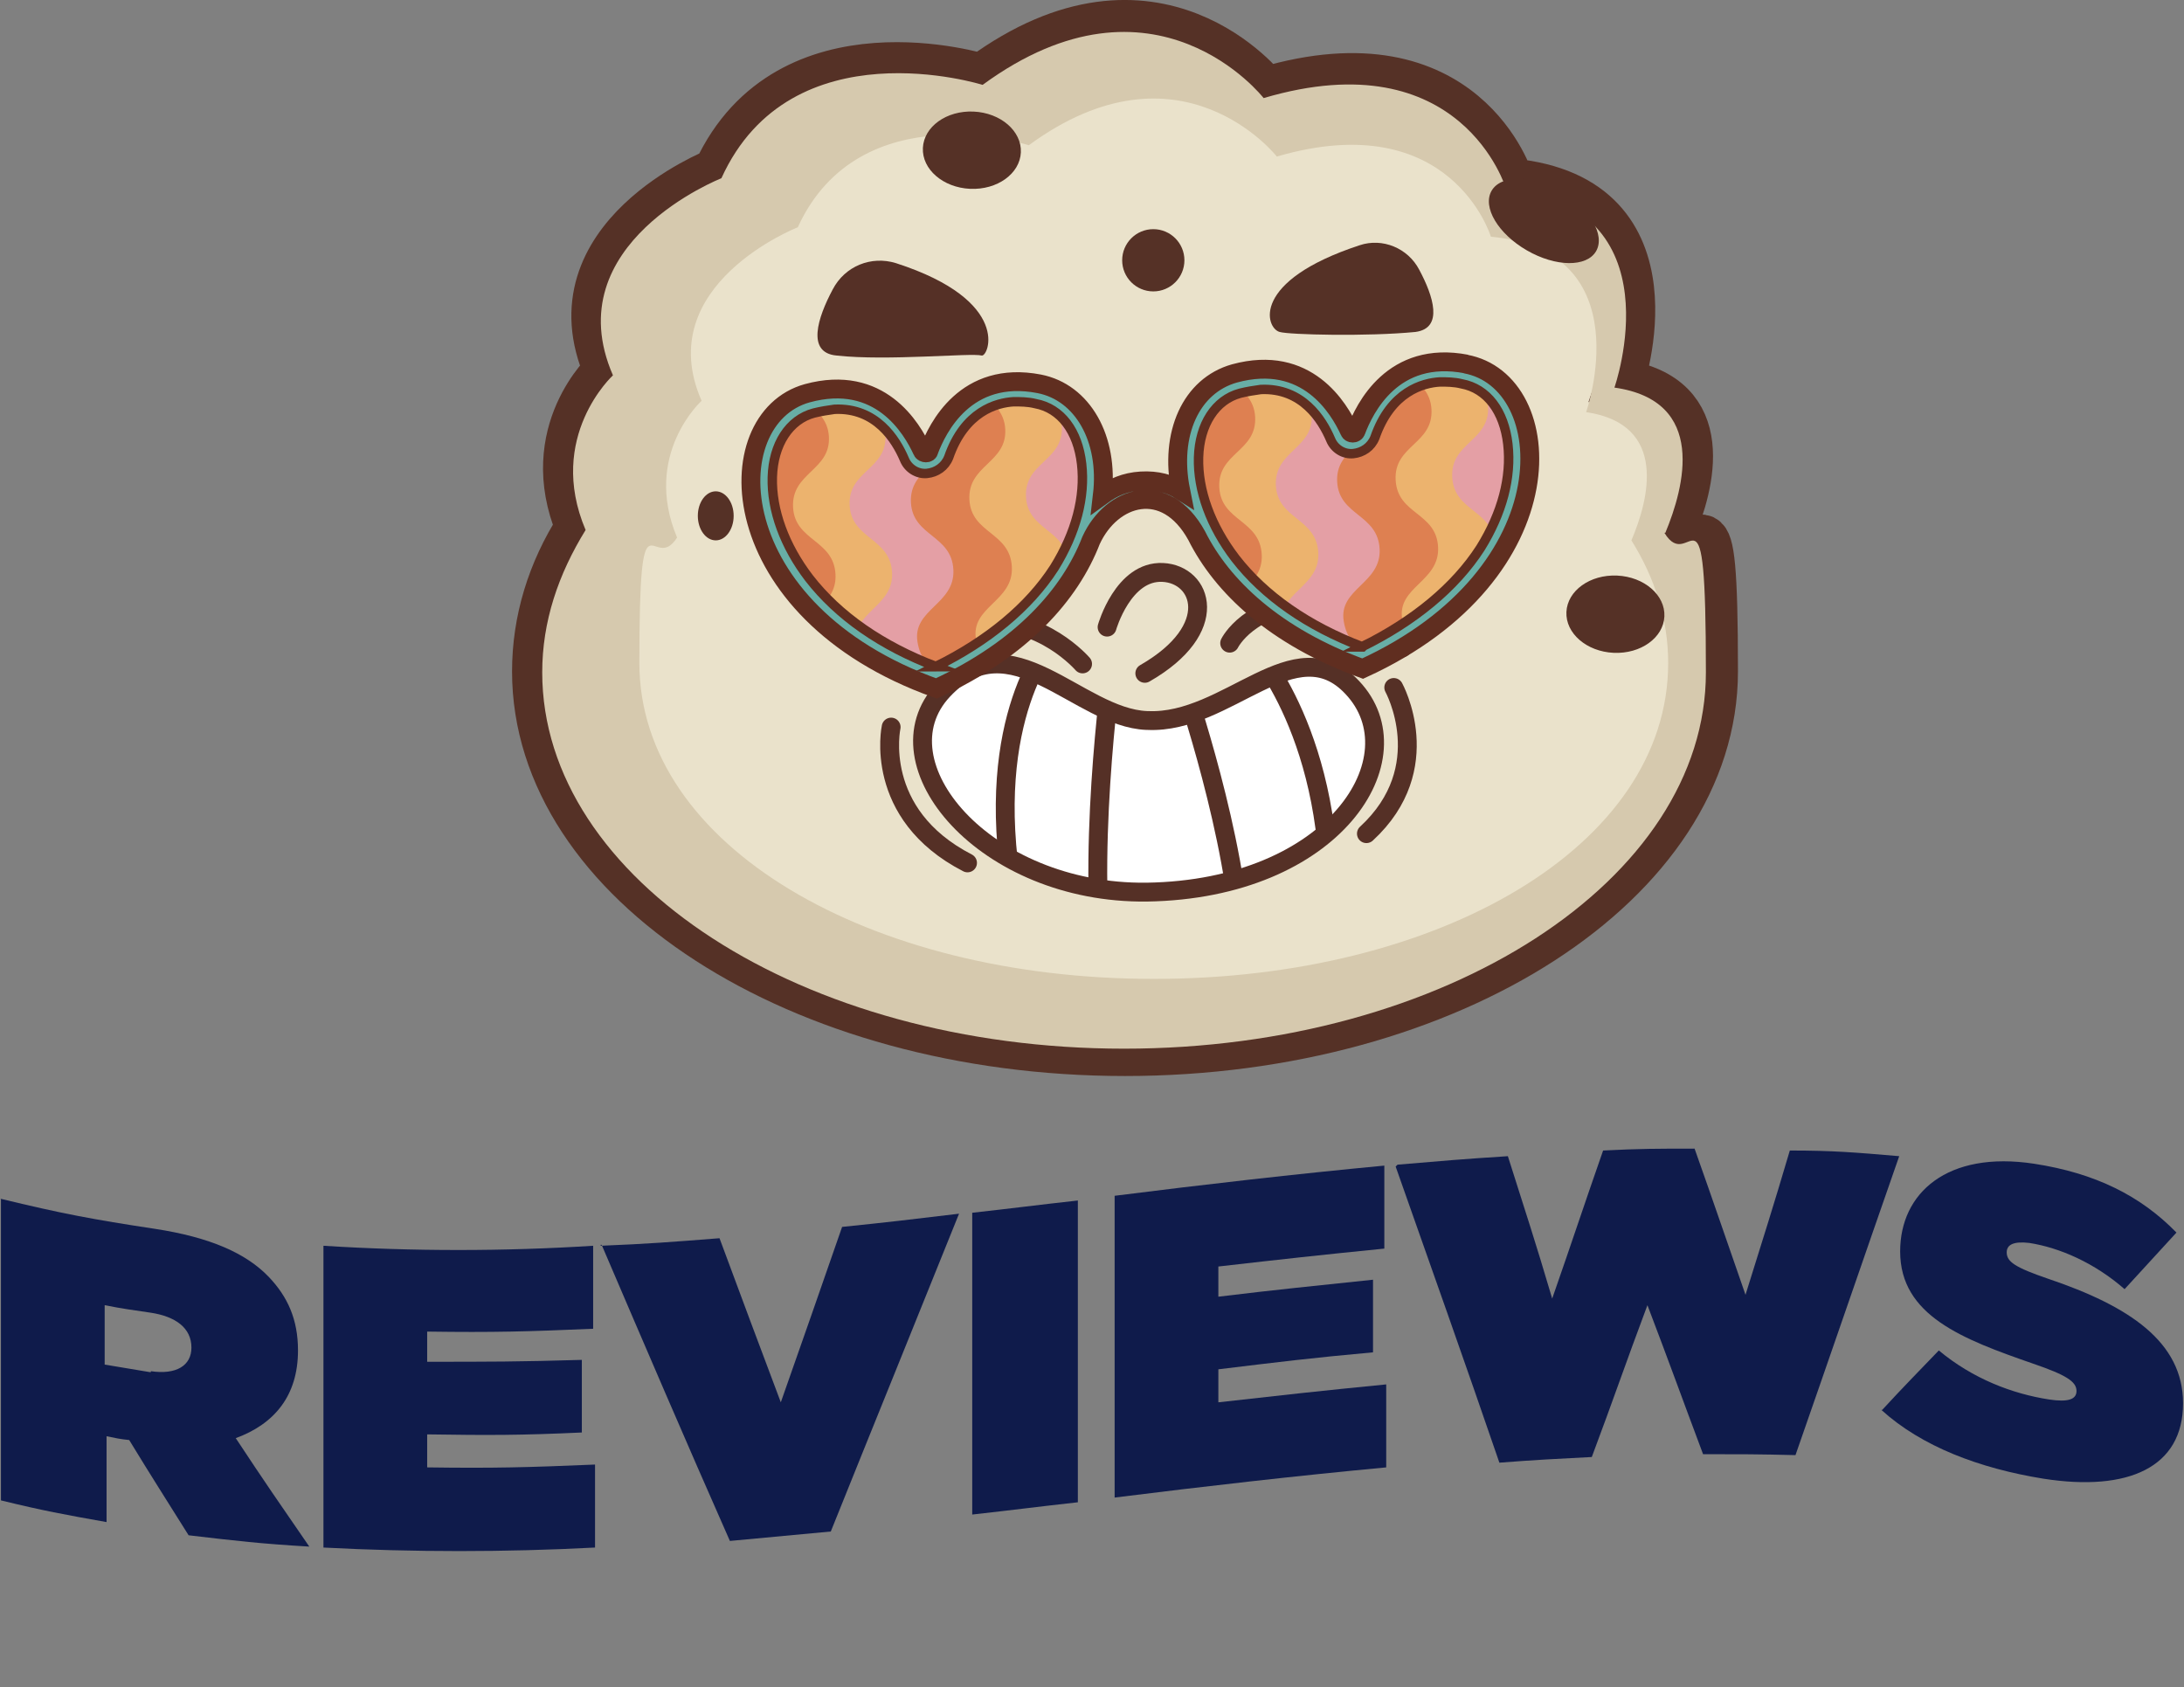 <svg xmlns="http://www.w3.org/2000/svg" xmlns:xlink="http://www.w3.org/1999/xlink" id="Capa_1" viewBox="0 0 231.6 178.9"><rect x="0" y="0" width="231.6" height="178.9" fill="#808080" stroke="none"/><defs><style>      .st0, .st1, .st2, .st3, .st4 {        fill: none;      }      .st5 {        fill: #ecb36e;      }      .st1, .st2, .st6, .st7, .st3, .st4 {        stroke-miterlimit: 10;      }      .st1, .st6, .st7, .st4 {        stroke-width: 2px;      }      .st1, .st6, .st4 {        stroke: #553026;      }      .st1, .st7 {        stroke-linecap: round;      }      .st8 {        fill: #de8051;      }      .st9 {        fill: #eae2cb;      }      .st10 {        fill: #553026;      }      .st11, .st7 {        fill: #68aea6;      }      .st2 {        stroke: #553126;        stroke-width: 5px;      }      .st12 {        clip-path: url(#clippath-1);      }      .st13 {        clip-path: url(#clippath-2);      }      .st6, .st14 {        fill: #fff;      }      .st15 {        fill: #553126;      }      .st16 {        fill: #0f1b4b;      }      .st17 {        fill: #d6c9ae;      }      .st7, .st3 {        stroke: #602e20;      }      .st18 {        fill: #e49fa5;      }      .st19 {        clip-path: url(#clippath);      }    </style><clipPath id="clippath"><path class="st0" d="M121.6,76.4c-7.3-.3-14.4-10.9-21.6-3.2-7.2,7.7,4.4,21.6,21.6,21.4,19.9-.3,28.8-14.3,21.8-21.7-6.1-6.5-13.2,3.9-21.7,3.5h0Z"></path></clipPath><clipPath id="clippath-1"><path class="st0" d="M99.3,70.7c-5.8-2.2-10.4-5.4-13.5-9.4-2.6-3.4-4-7.2-3.9-10.7s1.8-6.1,4.4-6.8c.8-.2,1.5-.3,2.2-.4,4.4-.2,6.5,3.2,7.4,5.3.4,1,1.4,1.6,2.4,1.5,1,0,1.9-.7,2.3-1.7,1.7-4.9,5.1-5.8,6.9-5.9.7,0,1.5,0,2.3.2,2.7.5,4.5,2.9,4.9,6.4s-.6,7.3-2.9,10.9c-2.7,4.2-7.1,7.8-12.6,10.5h0Z"></path></clipPath><clipPath id="clippath-2"><path class="st0" d="M144.5,68.6c-5.8-2.2-10.4-5.4-13.5-9.4-2.6-3.4-4-7.2-3.9-10.7s1.8-6.1,4.4-6.8c.8-.2,1.5-.3,2.2-.4,4.4-.2,6.5,3.2,7.4,5.3.4,1,1.4,1.6,2.4,1.5s1.9-.7,2.3-1.7c1.7-4.9,5.1-5.8,6.9-5.9.7,0,1.5,0,2.3.2,2.7.5,4.5,2.9,4.9,6.4s-.6,7.3-2.9,10.9c-2.7,4.2-7.1,7.8-12.6,10.5h.1Z"></path></clipPath></defs><g><path class="st16" d="M0,127.1c6.6,1.6,9.8,2.2,16.4,3.2,5.9.9,9.7,2.6,12.1,5.1,2,2.1,3.1,4.5,3.1,7.8h0c0,4.8-2.5,7.8-6.6,9.3,3.1,4.7,4.7,7,7.8,11.5-5.1-.3-7.7-.6-12.8-1.2-2.5-4-3.8-6-6.3-10.1-1-.1-1.4-.2-2.4-.4v9.1c-4.5-.8-6.7-1.2-11.2-2.3v-32h0ZM16,145.4c2.7.4,4.3-.6,4.3-2.5h0c0-2.1-1.7-3.3-4.3-3.7-2-.3-2.9-.4-4.9-.8v6.3c1.9.3,2.9.5,4.8.8h.1Z"></path><path class="st16" d="M34.3,132.1c9.5.6,19.1.6,28.6,0v8.8c-7,.3-10.5.4-17.6.3v3.2c6.5,0,9.8,0,16.4-.2v7.7c-6.5.3-9.8.3-16.4.2v3.5c7.1.1,10.7,0,17.8-.3v8.8c-9.5.5-19.3.5-28.8,0v-32h0Z"></path><path class="st16" d="M63.7,132.1c5-.2,7.5-.4,12.6-.8,2.6,7,3.9,10.5,6.5,17.4,2.6-7.4,3.9-11.1,6.5-18.6,4.9-.5,7.4-.8,12.4-1.4-4.5,11.2-9.1,22.5-13.6,33.7-4.3.4-6.4.6-10.7,1-4.6-10.4-9.1-20.9-13.6-31.4h-.1Z"></path><path class="st16" d="M103.1,128.6c4.5-.5,6.7-.8,11.2-1.3v32c-4.5.5-6.7.8-11.2,1.3v-32Z"></path><path class="st16" d="M118.2,126.8c9.5-1.2,19.1-2.3,28.6-3.2v8.8c-7,.7-10.6,1.1-17.6,1.9v3.2c6.6-.8,9.8-1.1,16.4-1.8v7.7c-6.6.6-9.8,1-16.4,1.8v3.5c7.1-.8,10.7-1.2,17.8-1.9v8.8c-9.6.9-19.2,2-28.8,3.2v-32h0Z"></path><path class="st16" d="M148.2,123.5c4.7-.4,7-.6,11.7-.9,1.9,6,2.9,9,4.7,15.1,2.2-6.3,3.2-9.4,5.4-15.7,3.9-.2,5.8-.2,9.7-.2,2.2,6.2,3.2,9.2,5.4,15.5,1.9-6.1,2.9-9.2,4.7-15.3,4.6,0,6.9.2,11.6.6-3.7,10.6-7.3,21.1-11,31.7-3.9-.1-5.9-.1-9.8-.1-2.4-6.4-3.5-9.5-5.9-15.8-2.4,6.4-3.5,9.7-5.9,16.1-3.9.2-5.9.3-9.8.6-3.6-10.5-7.3-20.9-11-31.4h0l.2-.2Z"></path><path class="st16" d="M199.6,149.5c2.4-2.6,3.6-3.8,6-6.3,3.6,3,7.8,4.6,11.7,5.2,2,.3,2.9,0,2.9-.9h0c0-1-1.1-1.7-4.6-2.9-7.5-2.6-14.1-5.1-14.1-11.9h0c0-6.2,5-10.7,14.2-9.3,6.5,1,11.3,3.4,15.1,7.3-2.2,2.4-3.3,3.6-5.5,6-3.2-2.8-6.9-4.4-10.1-4.9-1.7-.2-2.4.2-2.4,1h0c0,1,.9,1.6,4.4,2.8,8.6,2.9,14.3,6.7,14.3,13.2h0c0,6.8-5.8,9.4-14.8,8-6.8-1.1-12.9-3.4-17.2-7.3h.1Z"></path></g><g><path class="st9" d="M177.3,56.3c2-4.8,4.6-14.1-5.5-15.6,0,0,6.8-19.6-11.6-21.3,0,0-4.8-16-26-9.7,0,0-11.6-15-30.1-1.4,0,0-20.5-6.4-28.1,10,0,0-17.8,7-11.6,21.1,0,0-7.2,6.5-3,16.6-3,4.7-4.6,9.9-4.6,15.3,0,22.3,28,40.4,62.5,40.4s62.5-18.1,62.5-40.4-1.6-10.3-4.4-14.9h-.1Z"></path><g><path class="st1" d="M117.4,66.5s1.7-6,5.9-5.8c4.2.2,6.3,6-1.9,10.7"></path><path class="st1" d="M130.4,68.2s2-4.1,9.1-4.5c4.3-.3,7.4,2.6,9.2,5"></path><path class="st1" d="M95,70.5s2-3.9,9.1-4.5c6.4-.6,10.7,4.4,10.7,4.4"></path><g><path class="st14" d="M121.6,76.4c-7.3-.3-14.4-10.9-21.6-3.2s4.4,21.6,21.6,21.4c19.9-.3,28.8-14.3,21.8-21.7-6.1-6.5-13.2,3.9-21.7,3.5h0Z"></path><g class="st19"><g><path class="st6" d="M111.6,67.9s-7.4,8.1-4.2,26.7"></path><path class="st6" d="M132.9,68.6s8.9,9.6,8,29.1"></path><path class="st6" d="M125.6,72.7s5.6,16.3,6,27.9"></path><path class="st6" d="M117.9,71s-2.9,20.8-.6,33.8"></path></g></g><path class="st4" d="M121.6,76.4c-7.3-.3-14.4-10.9-21.6-3.2s4.4,21.6,21.6,21.4c19.9-.3,28.8-14.3,21.8-21.7-6.1-6.5-13.2,3.9-21.7,3.5h0Z"></path></g><path class="st1" d="M147.8,72.9s4.7,8.5-2.9,15.5"></path><path class="st1" d="M94.5,77.1s-2,9.2,8.1,14.4"></path><path class="st7" d="M155.5,38.6c-7.8-1.5-10.8,4.7-11.7,7.1-.1.3-.6.3-.7,0-1.1-2.4-4.5-8.2-12.2-6.1-4.6,1.3-6.9,6.4-5.7,12.4-1.1-.7-2.5-1.1-4.2-1s-3,.7-4.1,1.5c.7-6-2.1-10.9-6.7-11.8-7.8-1.5-10.8,4.7-11.7,7.1,0,.3-.6.3-.7,0-1.1-2.4-4.5-8.2-12.2-6.1-9.7,2.7-9.2,23.1,13.7,31.3,9.1-4.2,14.2-10,16.4-15.7h0c2.2-4.8,7.9-6.5,11.2-.5h0c2.7,5.4,8.3,10.7,17.6,14.1,22.1-10.1,20.8-30.5,10.9-32.3h0Z"></path><g><path class="st11" d="M99.3,70.7c-5.8-2.2-10.4-5.4-13.5-9.4-2.6-3.4-4-7.2-3.9-10.7s1.8-6.1,4.4-6.8c.8-.2,1.5-.3,2.2-.4,4.4-.2,6.5,3.2,7.4,5.3.4,1,1.4,1.6,2.4,1.5s1.9-.7,2.3-1.7c1.7-4.9,5.1-5.8,6.9-5.9.7,0,1.5,0,2.3.2,2.7.5,4.5,2.9,4.9,6.4s-.6,7.3-2.9,11c-2.7,4.2-7.1,7.8-12.6,10.5h0Z"></path><g class="st12"><g><path class="st8" d="M83,75.4c.2.7-1.2,2.5-.6,2.5s.5-4.2,1.2-4.2.9,4.1,1.6,4.1.5-4.2,1.2-4.2,3.4,3,3.5,2.3c.5-3.6-4.3-3.8-4.5-7.5-.2-3.6,4-3.8,3.8-7.5-.2-3.6-4.3-3.4-4.5-7.1-.2-3.6,4-3.8,3.8-7.5s-3.6-3.2-4.4-6.7c-.2-.7,1.2-2.5.6-2.5s-.5,4.2-1.2,4.2-.9-4.1-1.6-4.1-.5,4.2-1.2,4.2-3.4-3-3.5-2.3c-.5,3.6,4.3,3.8,4.5,7.5.2,3.6-4,3.8-3.8,7.5s4.3,3.4,4.5,7.1-4.4,4.2-3.8,7.7c.6,3.6,3.6,2.9,4.4,6.4h0Z"></path><path class="st5" d="M89.2,75.1c.2.7-1.2,2.5-.6,2.5s.5-4.2,1.2-4.2.9,4.1,1.6,4.1.5-4.2,1.2-4.2,3.4,3,3.5,2.3c.5-3.6-4.3-3.8-4.5-7.5-.2-3.6,4-3.8,3.8-7.5s-4.3-3.4-4.5-7.1c-.2-3.6,4-3.8,3.8-7.5s-3.6-3.2-4.4-6.7c-.2-.7,1.2-2.5.6-2.5s-.5,4.2-1.2,4.2-.9-4.1-1.6-4.1-.5,4.2-1.2,4.2-3.4-3-3.5-2.3c-.5,3.6,4.3,3.8,4.5,7.5.2,3.6-4,3.8-3.8,7.5.2,3.6,4.3,3.4,4.5,7.1s-4.4,4.2-3.8,7.7c.6,3.6,3.6,2.9,4.4,6.4h0Z"></path><path class="st18" d="M95.2,74.9c.2.7-1.2,2.5-.6,2.5s.5-4.2,1.2-4.2.9,4.1,1.6,4.1.5-4.2,1.2-4.2,3.4,3,3.5,2.3c.5-3.6-4.3-3.8-4.5-7.5-.2-3.6,4-3.8,3.8-7.5-.2-3.6-4.3-3.4-4.5-7.1-.2-3.6,4-3.8,3.8-7.5s-3.6-3.2-4.4-6.7c-.2-.7,1.2-2.5.6-2.5s-.5,4.2-1.2,4.2-.9-4.1-1.6-4.1-.5,4.2-1.2,4.2-3.4-3-3.5-2.3c-.5,3.6,4.3,3.8,4.5,7.5s-4,3.8-3.8,7.5c.2,3.6,4.3,3.4,4.5,7.1s-4.4,4.2-3.8,7.7c.6,3.6,3.6,2.9,4.4,6.4h0Z"></path><path class="st8" d="M101.7,74.6c.2.7-1.2,2.5-.6,2.5s.5-4.2,1.2-4.2.9,4.1,1.6,4.1.5-4.2,1.2-4.2,3.4,3,3.5,2.3c.5-3.6-4.3-3.8-4.5-7.5-.2-3.6,4-3.8,3.8-7.5-.2-3.6-4.3-3.4-4.5-7.1-.2-3.6,4-3.8,3.8-7.5-.2-3.6-3.6-3.2-4.4-6.7-.2-.7,1.2-2.5.6-2.5s-.5,4.2-1.2,4.2-.9-4.1-1.6-4.1-.5,4.2-1.2,4.2-3.4-3-3.5-2.3c-.5,3.6,4.3,3.8,4.5,7.5.2,3.6-4,3.8-3.8,7.5.2,3.6,4.3,3.4,4.5,7.1s-4.4,4.2-3.8,7.7c.6,3.6,3.6,2.9,4.4,6.4h0Z"></path><path class="st5" d="M107.9,74.3c.2.7-1.2,2.5-.6,2.5s.5-4.2,1.2-4.2.9,4.1,1.6,4.1.5-4.2,1.2-4.2,3.4,3,3.5,2.3c.5-3.6-4.3-3.8-4.5-7.5s4-3.8,3.8-7.5c-.2-3.6-4.3-3.4-4.5-7.1-.2-3.6,4-3.8,3.8-7.5s-3.6-3.2-4.4-6.7c-.2-.7,1.2-2.5.6-2.5s-.5,4.2-1.2,4.2-.9-4.1-1.6-4.1-.5,4.2-1.2,4.2-3.4-3-3.5-2.3c-.5,3.6,4.3,3.8,4.5,7.5.2,3.6-4,3.8-3.8,7.5.2,3.6,4.3,3.4,4.5,7.1s-4.4,4.2-3.8,7.7c.6,3.6,3.6,2.9,4.4,6.4h0Z"></path><path class="st18" d="M113.9,74c.2.7-1.2,2.5-.6,2.5s.5-4.2,1.2-4.2.9,4.1,1.6,4.1.5-4.2,1.2-4.2,3.4,3,3.5,2.3c.5-3.6-4.3-3.8-4.5-7.5s4-3.8,3.8-7.5-4.3-3.4-4.5-7.1,4-3.8,3.8-7.5-3.6-3.2-4.4-6.7c-.2-.7,1.2-2.5.6-2.5s-.5,4.2-1.2,4.2-.9-4.1-1.6-4.1-.5,4.2-1.2,4.2-3.4-3-3.5-2.3c-.5,3.6,4.3,3.8,4.5,7.5s-4,3.8-3.8,7.5c.2,3.6,4.3,3.4,4.5,7.1s-4.4,4.2-3.8,7.7c.6,3.6,3.6,2.9,4.4,6.4h0Z"></path></g></g><path class="st3" d="M99.3,70.7c-5.8-2.2-10.4-5.4-13.5-9.4-2.6-3.4-4-7.2-3.9-10.7s1.8-6.1,4.4-6.8c.8-.2,1.5-.3,2.2-.4,4.4-.2,6.5,3.2,7.4,5.3.4,1,1.4,1.6,2.4,1.5s1.9-.7,2.3-1.7c1.7-4.9,5.1-5.8,6.9-5.9.7,0,1.5,0,2.3.2,2.7.5,4.5,2.9,4.9,6.4s-.6,7.3-2.9,11c-2.7,4.2-7.1,7.8-12.6,10.5h0Z"></path></g><g><path class="st11" d="M144.5,68.6c-5.8-2.2-10.4-5.4-13.5-9.4-2.6-3.4-4-7.2-3.9-10.7s1.8-6.1,4.4-6.8c.8-.2,1.5-.3,2.2-.4,4.4-.2,6.5,3.2,7.4,5.3.4,1,1.4,1.6,2.4,1.5s1.9-.7,2.3-1.7c1.7-4.9,5.1-5.8,6.9-5.9.7,0,1.5,0,2.3.2,2.7.5,4.5,2.9,4.9,6.4s-.6,7.3-2.9,11c-2.7,4.2-7.1,7.8-12.6,10.5h.1Z"></path><g class="st13"><g><path class="st8" d="M128.2,73.3c.2.7-1.2,2.5-.6,2.5s.5-4.2,1.2-4.2.9,4.1,1.6,4.1.5-4.2,1.2-4.2,3.4,3,3.5,2.3c.5-3.6-4.3-3.8-4.5-7.5s4-3.8,3.8-7.5-4.3-3.4-4.5-7.1,4-3.8,3.8-7.5-3.6-3.2-4.4-6.7c-.2-.7,1.2-2.5.6-2.5s-.5,4.2-1.2,4.2-.9-4.1-1.6-4.1-.5,4.2-1.2,4.2-3.4-3-3.5-2.3c-.5,3.6,4.3,3.8,4.5,7.5s-4,3.8-3.8,7.5,4.3,3.4,4.5,7.1-4.4,4.2-3.8,7.7c.6,3.6,3.6,2.9,4.4,6.4h0Z"></path><path class="st5" d="M134.4,73c.2.7-1.2,2.5-.6,2.5s.5-4.2,1.2-4.2.9,4.1,1.6,4.1.5-4.2,1.2-4.2,3.4,3,3.5,2.3c.5-3.6-4.3-3.8-4.5-7.5s4-3.8,3.8-7.5-4.3-3.4-4.5-7.1c-.2-3.6,4-3.8,3.8-7.5s-3.6-3.2-4.4-6.7c-.2-.7,1.2-2.5.6-2.5s-.5,4.2-1.2,4.2-.9-4.1-1.6-4.1-.5,4.2-1.2,4.2-3.4-3-3.5-2.3c-.5,3.6,4.3,3.8,4.5,7.5s-4,3.8-3.8,7.5c.2,3.6,4.3,3.4,4.5,7.1s-4.4,4.2-3.8,7.7c.6,3.6,3.6,2.9,4.4,6.4h0Z"></path><path class="st18" d="M140.4,72.8c.2.7-1.2,2.5-.6,2.5s.5-4.2,1.2-4.2.9,4.1,1.6,4.1.5-4.2,1.2-4.2,3.4,3,3.5,2.3c.5-3.6-4.3-3.8-4.5-7.5s4-3.8,3.8-7.5-4.3-3.4-4.5-7.1c-.2-3.6,4-3.8,3.8-7.5s-3.6-3.2-4.4-6.7c-.2-.7,1.2-2.5.6-2.5s-.5,4.2-1.2,4.2-.9-4.1-1.6-4.1-.5,4.2-1.2,4.2-3.4-3-3.5-2.3c-.5,3.6,4.3,3.8,4.5,7.5.2,3.6-4,3.8-3.8,7.5.2,3.6,4.3,3.4,4.5,7.1s-4.4,4.2-3.8,7.7c.6,3.6,3.6,2.9,4.4,6.4h0Z"></path><path class="st8" d="M146.9,72.4c.2.7-1.2,2.5-.6,2.5s.5-4.2,1.2-4.2.9,4.1,1.6,4.1.5-4.2,1.2-4.2,3.4,3,3.5,2.3c.5-3.6-4.3-3.8-4.5-7.5-.2-3.6,4-3.8,3.8-7.5s-4.3-3.4-4.5-7.1c-.2-3.6,4-3.8,3.8-7.5s-3.6-3.2-4.4-6.7c-.2-.7,1.2-2.5.6-2.5s-.5,4.2-1.2,4.2-.9-4.1-1.6-4.1-.5,4.2-1.2,4.2-3.4-3-3.5-2.3c-.5,3.6,4.3,3.8,4.5,7.5s-4,3.8-3.8,7.5c.2,3.6,4.3,3.4,4.5,7.1s-4.4,4.2-3.8,7.7c.6,3.6,3.6,2.9,4.4,6.4h0Z"></path><path class="st5" d="M153.1,72.2c.2.7-1.2,2.5-.6,2.5s.5-4.2,1.2-4.2.9,4.1,1.6,4.1.5-4.2,1.2-4.2,3.4,3,3.5,2.3c.5-3.6-4.3-3.8-4.5-7.5-.2-3.6,4-3.8,3.8-7.5s-4.3-3.4-4.5-7.1c-.2-3.6,4-3.8,3.8-7.5s-3.6-3.2-4.4-6.7c-.2-.7,1.2-2.5.6-2.5s-.5,4.2-1.2,4.2-.9-4.1-1.6-4.1-.5,4.2-1.2,4.2-3.4-3-3.5-2.3c-.5,3.6,4.3,3.8,4.5,7.5s-4,3.8-3.8,7.5,4.3,3.4,4.5,7.1-4.4,4.2-3.8,7.7c.6,3.6,3.6,2.9,4.4,6.4h0Z"></path><path class="st18" d="M159.1,71.9c.2.7-1.2,2.5-.6,2.5s.5-4.2,1.2-4.2.9,4.1,1.6,4.1.5-4.2,1.2-4.2,3.4,3,3.5,2.3c.5-3.6-4.3-3.8-4.5-7.5s4-3.8,3.8-7.5-4.3-3.4-4.5-7.1c-.2-3.6,4-3.8,3.8-7.5s-3.6-3.2-4.4-6.7c-.2-.7,1.2-2.5.6-2.5s-.5,4.2-1.2,4.2-.9-4.1-1.6-4.1-.5,4.2-1.2,4.2-3.4-3-3.5-2.3c-.5,3.6,4.3,3.8,4.5,7.5s-4,3.8-3.8,7.5,4.3,3.4,4.5,7.1-4.4,4.2-3.8,7.7c.6,3.6,3.6,2.9,4.4,6.4h0Z"></path></g></g><path class="st3" d="M144.5,68.6c-5.8-2.2-10.4-5.4-13.5-9.4-2.6-3.4-4-7.2-3.9-10.7s1.8-6.1,4.4-6.8c.8-.2,1.5-.3,2.2-.4,4.4-.2,6.5,3.2,7.4,5.3.4,1,1.4,1.6,2.4,1.5s1.9-.7,2.3-1.7c1.7-4.9,5.1-5.8,6.9-5.9.7,0,1.5,0,2.3.2,2.7.5,4.5,2.9,4.9,6.4s-.6,7.3-2.9,11c-2.7,4.2-7.1,7.8-12.6,10.5h.1Z"></path></g></g><g><g><path class="st2" d="M177.3,56.2c2-4.8,4.6-14.1-5.5-15.6,0,0,6.8-19.6-11.6-21.3,0,0-4.8-16-26-9.7,0,0-11.6-15-30.1-1.4,0,0-20.5-6.4-28.1,10,0,0-17.8,7-11.6,21.1,0,0-7.2,6.5-3,16.6-3,4.7-4.6,9.9-4.6,15.3,0,22.3,28,40.4,62.5,40.4s62.5-18.1,62.5-40.4-1.6-10.3-4.4-14.9h-.1Z"></path><path class="st17" d="M176.6,56.5c2-4.8,4.5-14-5.4-15.4,0,0,6.8-19.3-11.5-21.1,0,0-4.7-15.8-25.7-9.6,0,0-11.5-14.8-29.8-1.4,0,0-20.3-6.4-27.7,9.9,0,0-17.6,6.9-11.5,20.9,0,0-7.1,6.5-2.9,16.4-2.9,4.7-4.6,9.7-4.6,15.1,0,22,27.6,39.9,61.7,39.9s61.7-17.9,61.7-39.9-1.6-10.2-4.4-14.8h0ZM122.3,103.8c-30.1,0-54.5-14.1-54.5-33.5s1.4-9.2,4-13.3c-3.7-8.8,2.6-14.5,2.6-14.5-5.4-12.3,10.2-18.4,10.2-18.4,6.6-14.4,24.5-8.7,24.5-8.7,16.1-11.8,26.3,1.2,26.3,1.2,18.5-5.4,22.7,8.5,22.7,8.5,16.1,1.5,10.1,18.6,10.1,18.6,8.8,1.3,6.6,9.4,4.8,13.6,2.5,4,3.9,8.4,3.9,13,0,19.5-24.4,33.5-54.5,33.5h0Z"></path><ellipse class="st15" cx="163.7" cy="23.4" rx="3.6" ry="6.4" transform="translate(61.6 153.5) rotate(-60)"></ellipse><ellipse class="st15" cx="103.1" cy="15.9" rx="4.1" ry="5.2" transform="translate(82.5 118.2) rotate(-87.4)"></ellipse><circle class="st15" cx="122.3" cy="27.6" r="3.3"></circle><ellipse class="st15" cx="75.9" cy="54.7" rx="1.9" ry="2.6"></ellipse><ellipse class="st15" cx="171.3" cy="65.1" rx="4.1" ry="5.2" transform="translate(98.5 233.3) rotate(-87.4)"></ellipse></g><path class="st10" d="M95,27.9c-2.6-.8-5.4.3-6.7,2.8-1.6,3-2.8,6.7.4,7,5.4.6,14.3-.3,15.4,0,.7.2,3.3-5.8-9.1-9.8h0Z"></path><path class="st15" d="M144.2,26c2.4-.8,5.1.3,6.3,2.6,1.5,2.8,2.6,6.2-.4,6.6-5.1.5-13.4.3-14.4,0-1.5-.4-3.1-5.4,8.5-9.2h0Z"></path></g></g></svg>